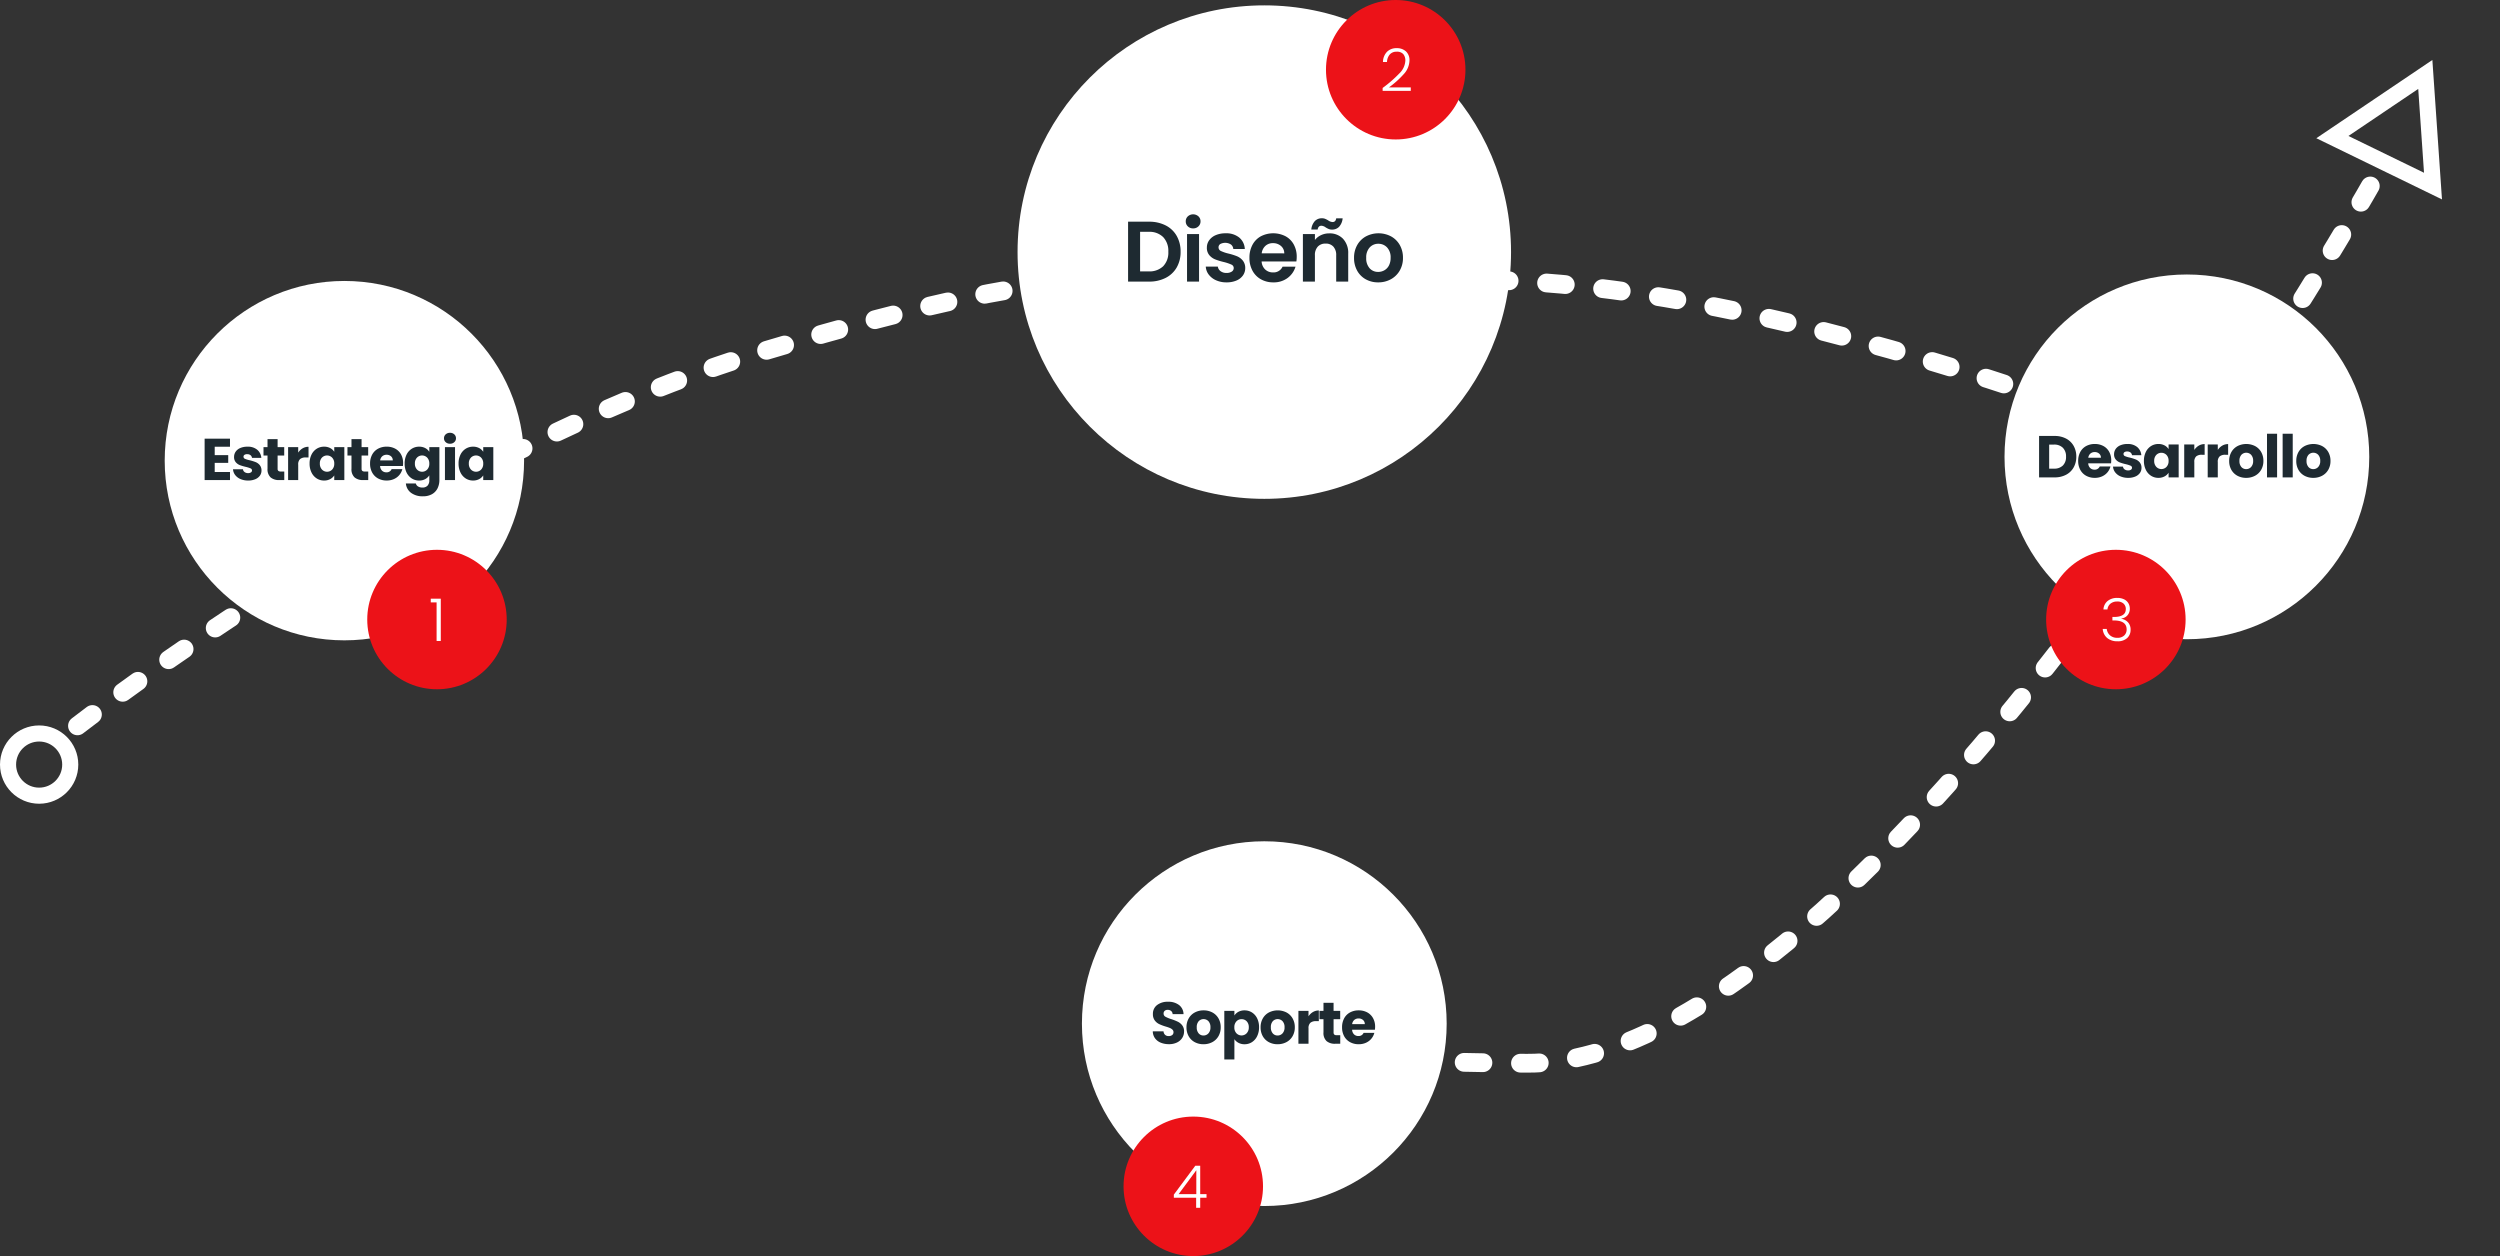 <?xml version="1.0" encoding="UTF-8"?> <svg xmlns="http://www.w3.org/2000/svg" width="932.159" height="468.335" viewBox="0 0 932.159 468.335"><rect x="0" y="0" width="932.159" height="468.335" fill="#333333" stroke="none"/><g id="Grupo_99" data-name="Grupo 99" transform="translate(-468.589 -1570)"><g id="Grupo_61" data-name="Grupo 61" transform="translate(48.589 188.551)"><path id="Trazado_35" data-name="Trazado 35" d="M10434.177,1697.463s132.111-102.748,256.3-139.829,136.826-27.051,265.9-26.384,307.316,80.879,307.316,80.879" transform="translate(-9985.29 -45.37)" fill="none" stroke="#fff" stroke-linecap="round" stroke-width="7" stroke-dasharray="7 14"></path><g id="Elipse_365" data-name="Elipse 365" transform="translate(420 1651.938)" fill="none" stroke="#fff" stroke-width="6"><circle cx="14.596" cy="14.596" r="14.596" stroke="none"></circle><circle cx="14.596" cy="14.596" r="11.596" fill="none"></circle></g></g><g id="Grupo_62" data-name="Grupo 62" transform="translate(26.521 150)"><circle id="Elipse_362" data-name="Elipse 362" cx="67" cy="67" r="67" transform="translate(503.479 1524.76)" fill="#fff"></circle><path id="Trazado_44" data-name="Trazado 44" d="M5.126,10.57v3.124h5.038v2.9H5.126v3.388h5.7V23H1.364V7.556h9.46V10.57ZM17.6,23.176a7.056,7.056,0,0,1-2.86-.55,4.884,4.884,0,0,1-1.98-1.507,3.964,3.964,0,0,1-.814-2.145h3.718a1.429,1.429,0,0,0,.594,1.034,2.1,2.1,0,0,0,1.3.4,1.853,1.853,0,0,0,1.089-.275.842.842,0,0,0,.385-.715.825.825,0,0,0-.55-.781,11.111,11.111,0,0,0-1.782-.561,16.731,16.731,0,0,1-2.2-.649,3.8,3.8,0,0,1-1.518-1.078,2.938,2.938,0,0,1-.638-1.991,3.381,3.381,0,0,1,.583-1.925,3.925,3.925,0,0,1,1.716-1.375,6.571,6.571,0,0,1,2.7-.506,5.4,5.4,0,0,1,3.641,1.144,4.451,4.451,0,0,1,1.529,3.036H19.03a1.5,1.5,0,0,0-.561-1.012,1.946,1.946,0,0,0-1.243-.374,1.718,1.718,0,0,0-1.012.253.808.808,0,0,0-.352.693.846.846,0,0,0,.561.792,8.985,8.985,0,0,0,1.749.528,19.134,19.134,0,0,1,2.222.693A3.833,3.833,0,0,1,21.9,17.4a3.112,3.112,0,0,1,.671,2.035,3.23,3.23,0,0,1-.6,1.925,4,4,0,0,1-1.738,1.331A6.647,6.647,0,0,1,17.6,23.176ZM31.064,19.81V23H29.15a4.685,4.685,0,0,1-3.19-1,4.137,4.137,0,0,1-1.144-3.267V13.848h-1.5V10.724h1.5V7.732h3.762v2.992h2.464v3.124H28.578v4.928a1.031,1.031,0,0,0,.264.792,1.289,1.289,0,0,0,.88.242Zm5.192-7.04a4.963,4.963,0,0,1,1.65-1.6,4.255,4.255,0,0,1,2.2-.583v3.982H39.072a3.17,3.17,0,0,0-2.112.6,2.687,2.687,0,0,0-.7,2.123V23H32.494V10.724h3.762ZM40.5,16.84a7.337,7.337,0,0,1,.715-3.322,5.333,5.333,0,0,1,1.947-2.2,5.083,5.083,0,0,1,2.75-.77,4.724,4.724,0,0,1,2.277.528A3.889,3.889,0,0,1,49.7,12.462V10.724H53.46V23H49.7V21.262a4.062,4.062,0,0,1-1.529,1.386,4.724,4.724,0,0,1-2.277.528,4.992,4.992,0,0,1-2.728-.781,5.4,5.4,0,0,1-1.947-2.222A7.407,7.407,0,0,1,40.5,16.84Zm9.2.022a3.076,3.076,0,0,0-.781-2.222,2.644,2.644,0,0,0-3.806-.011,3.037,3.037,0,0,0-.781,2.211,3.115,3.115,0,0,0,.781,2.233,2.619,2.619,0,0,0,3.806.011A3.076,3.076,0,0,0,49.7,16.862ZM62.37,19.81V23H60.456a4.685,4.685,0,0,1-3.19-1,4.137,4.137,0,0,1-1.144-3.267V13.848h-1.5V10.724h1.5V7.732h3.762v2.992h2.464v3.124H59.884v4.928a1.031,1.031,0,0,0,.264.792,1.289,1.289,0,0,0,.88.242Zm13-3.146a9.6,9.6,0,0,1-.066,1.1H66.792a2.558,2.558,0,0,0,.737,1.749,2.252,2.252,0,0,0,1.6.6,1.977,1.977,0,0,0,1.958-1.188h4a5.494,5.494,0,0,1-1.111,2.178,5.562,5.562,0,0,1-2.013,1.518,6.466,6.466,0,0,1-2.706.55,6.585,6.585,0,0,1-3.212-.77,5.477,5.477,0,0,1-2.2-2.2,6.792,6.792,0,0,1-.792-3.344,6.869,6.869,0,0,1,.781-3.344,5.406,5.406,0,0,1,2.189-2.2,6.631,6.631,0,0,1,3.234-.77,6.565,6.565,0,0,1,3.168.748,5.371,5.371,0,0,1,2.167,2.134A6.477,6.477,0,0,1,75.372,16.664Zm-3.85-.99a1.934,1.934,0,0,0-.66-1.54,2.429,2.429,0,0,0-1.65-.572,2.383,2.383,0,0,0-1.595.55,2.443,2.443,0,0,0-.8,1.562Zm9.834-5.126a4.724,4.724,0,0,1,2.277.528,3.889,3.889,0,0,1,1.507,1.386V10.724H88.9V22.978a6.9,6.9,0,0,1-.671,3.069,5.114,5.114,0,0,1-2.046,2.189,6.618,6.618,0,0,1-3.421.814,7.115,7.115,0,0,1-4.422-1.287,4.858,4.858,0,0,1-1.936-3.487h3.718a1.78,1.78,0,0,0,.836,1.111,3.047,3.047,0,0,0,1.628.407,2.559,2.559,0,0,0,1.859-.671,2.878,2.878,0,0,0,.693-2.145V21.24a4.172,4.172,0,0,1-1.518,1.4,4.583,4.583,0,0,1-2.266.539,5.03,5.03,0,0,1-2.75-.781,5.4,5.4,0,0,1-1.947-2.222,7.406,7.406,0,0,1-.715-3.333,7.337,7.337,0,0,1,.715-3.322,5.333,5.333,0,0,1,1.947-2.2A5.083,5.083,0,0,1,81.356,10.548Zm3.784,6.314a3.076,3.076,0,0,0-.781-2.222,2.644,2.644,0,0,0-3.806-.011,3.037,3.037,0,0,0-.781,2.211,3.115,3.115,0,0,0,.781,2.233,2.619,2.619,0,0,0,3.806.011A3.076,3.076,0,0,0,85.14,16.862Zm7.722-7.414a2.28,2.28,0,0,1-1.617-.583,1.889,1.889,0,0,1-.627-1.441,1.914,1.914,0,0,1,.627-1.463,2.28,2.28,0,0,1,1.617-.583,2.25,2.25,0,0,1,1.6.583,1.914,1.914,0,0,1,.627,1.463,1.889,1.889,0,0,1-.627,1.441A2.25,2.25,0,0,1,92.862,9.448Zm1.87,1.276V23H90.97V10.724Zm1.32,6.116a7.337,7.337,0,0,1,.715-3.322,5.333,5.333,0,0,1,1.947-2.2,5.083,5.083,0,0,1,2.75-.77,4.724,4.724,0,0,1,2.277.528,3.89,3.89,0,0,1,1.507,1.386V10.724h3.762V23h-3.762V21.262a4.062,4.062,0,0,1-1.529,1.386,4.724,4.724,0,0,1-2.277.528,4.992,4.992,0,0,1-2.728-.781,5.4,5.4,0,0,1-1.947-2.222A7.406,7.406,0,0,1,96.052,16.84Zm9.2.022a3.076,3.076,0,0,0-.781-2.222,2.644,2.644,0,0,0-3.806-.011,3.037,3.037,0,0,0-.781,2.211,3.115,3.115,0,0,0,.781,2.233,2.619,2.619,0,0,0,3.806.011A3.076,3.076,0,0,0,105.248,16.862Z" transform="translate(517 1576)" fill="#1e2a31"></path><circle id="Elipse_366" data-name="Elipse 366" cx="26" cy="26" r="26" transform="translate(579 1625)" fill="#ec1218"></circle><path id="Trazado_49" data-name="Trazado 49" d="M.682-14.388v-1.386h3.74V0H2.86V-14.388Z" transform="translate(602 1659)" fill="#fff"></path></g><g id="Grupo_98" data-name="Grupo 98" transform="translate(2008.967 3452.323) rotate(180)"><path id="Trazado_35-2" data-name="Trazado 35" d="M10641.871,1858.349s185.436-327.766,314.514-327.1,148.165,18.794,148.165,18.794" transform="translate(-9985.29 -45.37)" fill="none" stroke="#fff" stroke-linecap="round" stroke-width="7" stroke-dasharray="7 14"></path></g><g id="Grupo_63" data-name="Grupo 63" transform="translate(-20 30)"><circle id="Elipse_363" data-name="Elipse 363" cx="92" cy="92" r="92" transform="translate(868 1542)" fill="#fff"></circle><path id="Trazado_45" data-name="Trazado 45" d="M10.016,11.664a13.341,13.341,0,0,1,6.192,1.376,9.83,9.83,0,0,1,4.128,3.92,11.677,11.677,0,0,1,1.456,5.9,11.5,11.5,0,0,1-1.456,5.872,9.889,9.889,0,0,1-4.128,3.888A13.341,13.341,0,0,1,10.016,34H2.208V11.664Zm-.16,18.528a7.358,7.358,0,0,0,5.44-1.92,7.313,7.313,0,0,0,1.92-5.408,7.481,7.481,0,0,0-1.92-5.456,7.253,7.253,0,0,0-5.44-1.968H6.688V30.192ZM26.464,14.16a2.73,2.73,0,0,1-1.968-.752,2.488,2.488,0,0,1-.784-1.872A2.488,2.488,0,0,1,24.5,9.664a2.951,2.951,0,0,1,3.936,0,2.488,2.488,0,0,1,.784,1.872,2.488,2.488,0,0,1-.784,1.872A2.73,2.73,0,0,1,26.464,14.16Zm2.208,2.112V34h-4.48V16.272Zm10.24,18.016a9.348,9.348,0,0,1-3.9-.784,6.9,6.9,0,0,1-2.736-2.128,5.393,5.393,0,0,1-1.1-2.976H35.68a2.458,2.458,0,0,0,1.008,1.7,3.506,3.506,0,0,0,2.192.672,3.4,3.4,0,0,0,2-.512,1.55,1.55,0,0,0,.72-1.312,1.383,1.383,0,0,0-.88-1.3,16.559,16.559,0,0,0-2.8-.944,23.728,23.728,0,0,1-3.248-.992A5.639,5.639,0,0,1,32.5,24.144a4.208,4.208,0,0,1-.912-2.848,4.6,4.6,0,0,1,.848-2.688,5.693,5.693,0,0,1,2.432-1.92,9.117,9.117,0,0,1,3.728-.7,7.612,7.612,0,0,1,5.056,1.584,5.869,5.869,0,0,1,2.08,4.272H41.44a2.321,2.321,0,0,0-.88-1.68,3.967,3.967,0,0,0-3.968-.176,1.428,1.428,0,0,0-.656,1.248,1.467,1.467,0,0,0,.9,1.36,13.914,13.914,0,0,0,2.784.944,23.631,23.631,0,0,1,3.168.992,5.6,5.6,0,0,1,2.16,1.584,4.35,4.35,0,0,1,.944,2.832A4.7,4.7,0,0,1,45.04,31.7a5.586,5.586,0,0,1-2.432,1.9A9.214,9.214,0,0,1,38.912,34.288Zm26.176-9.536a10.573,10.573,0,0,1-.128,1.728H52a4.408,4.408,0,0,0,1.344,3.008,4.144,4.144,0,0,0,2.912,1.088,3.658,3.658,0,0,0,3.552-2.144H64.64A8.075,8.075,0,0,1,61.7,32.64a8.6,8.6,0,0,1-5.344,1.648,9.248,9.248,0,0,1-4.592-1.136,8,8,0,0,1-3.168-3.216,9.854,9.854,0,0,1-1.136-4.8,10.038,10.038,0,0,1,1.12-4.832,7.815,7.815,0,0,1,3.136-3.2,10.069,10.069,0,0,1,9.168-.032,7.657,7.657,0,0,1,3.1,3.088A9.345,9.345,0,0,1,65.088,24.752Zm-4.64-1.28A3.553,3.553,0,0,0,59.2,20.7a4.421,4.421,0,0,0-2.976-1.04,4.067,4.067,0,0,0-2.8,1.008,4.432,4.432,0,0,0-1.392,2.8Zm16.768-7.456a6.833,6.833,0,0,1,5.12,2A7.657,7.657,0,0,1,84.288,23.6V34h-4.48V24.208a4.6,4.6,0,0,0-1.056-3.248,3.74,3.74,0,0,0-2.88-1.136,3.832,3.832,0,0,0-2.928,1.136,4.553,4.553,0,0,0-1.072,3.248V34h-4.48V16.272h4.48V18.48a6.189,6.189,0,0,1,2.288-1.808A7.078,7.078,0,0,1,77.216,16.016Zm-6.688-1.44a5.36,5.36,0,0,1,1.328-3.152,3.577,3.577,0,0,1,2.64-1.04,3.128,3.128,0,0,1,1.184.208,8.52,8.52,0,0,1,1.152.592,3.208,3.208,0,0,0,1.6.608q1.184,0,1.376-1.376h2.4a5.36,5.36,0,0,1-1.328,3.152,3.577,3.577,0,0,1-2.64,1.04,3.128,3.128,0,0,1-1.184-.208,8.52,8.52,0,0,1-1.152-.592,2.983,2.983,0,0,0-1.6-.64q-1.184,0-1.408,1.408ZM95.456,34.288a9.338,9.338,0,0,1-4.608-1.136,8.18,8.18,0,0,1-3.216-3.216,9.637,9.637,0,0,1-1.168-4.8,9.432,9.432,0,0,1,1.2-4.8,8.339,8.339,0,0,1,3.28-3.216,10.044,10.044,0,0,1,9.28,0,8.339,8.339,0,0,1,3.28,3.216,9.432,9.432,0,0,1,1.2,4.8,9.24,9.24,0,0,1-1.232,4.8,8.531,8.531,0,0,1-3.328,3.216A9.677,9.677,0,0,1,95.456,34.288Zm0-3.9a4.66,4.66,0,0,0,2.288-.592,4.3,4.3,0,0,0,1.712-1.776,5.985,5.985,0,0,0,.64-2.88,5.336,5.336,0,0,0-1.328-3.888,4.365,4.365,0,0,0-3.248-1.36,4.263,4.263,0,0,0-3.216,1.36,5.417,5.417,0,0,0-1.3,3.888,5.5,5.5,0,0,0,1.264,3.888A4.162,4.162,0,0,0,95.456,30.384Z" transform="translate(907 1611)" fill="#1e2a31"></path><circle id="Elipse_367" data-name="Elipse 367" cx="26" cy="26" r="26" transform="translate(983 1540)" fill="#ec1218"></circle><path id="Trazado_50" data-name="Trazado 50" d="M1.122-1.21A46.511,46.511,0,0,0,7.381-6.655a7.11,7.11,0,0,0,2.211-4.719,3.681,3.681,0,0,0-.759-2.431,3.046,3.046,0,0,0-2.475-.913,3.249,3.249,0,0,0-2.585,1.045A4.535,4.535,0,0,0,2.75-10.89h-1.5a5.525,5.525,0,0,1,1.507-3.8,4.908,4.908,0,0,1,3.6-1.353,4.939,4.939,0,0,1,3.454,1.2,4.358,4.358,0,0,1,1.32,3.4A7.744,7.744,0,0,1,8.921-6.281,34.586,34.586,0,0,1,3.476-1.408h8.14v1.3H1.122Z" transform="translate(1003 1574)" fill="#fff"></path></g><g id="Grupo_64" data-name="Grupo 64" transform="translate(-51.479 168)"><circle id="Elipse_364" data-name="Elipse 364" cx="68" cy="68" r="68" transform="translate(1267.479 1504.346)" fill="#fff"></circle><path id="Trazado_46" data-name="Trazado 46" d="M7.15,7.556a8.983,8.983,0,0,1,4.268.968,6.916,6.916,0,0,1,2.827,2.717,7.983,7.983,0,0,1,1,4.037,8,8,0,0,1-1,4.026,6.879,6.879,0,0,1-2.838,2.728A9,9,0,0,1,7.15,23H1.364V7.556ZM6.908,19.744a4.54,4.54,0,0,0,3.322-1.166,4.415,4.415,0,0,0,1.188-3.3,4.491,4.491,0,0,0-1.188-3.322,4.491,4.491,0,0,0-3.322-1.188H5.126v8.976Zm21.362-3.08a9.6,9.6,0,0,1-.066,1.1H19.69a2.558,2.558,0,0,0,.737,1.749,2.252,2.252,0,0,0,1.595.6A1.977,1.977,0,0,0,23.98,18.93h4a5.494,5.494,0,0,1-1.111,2.178,5.562,5.562,0,0,1-2.013,1.518,6.466,6.466,0,0,1-2.706.55,6.584,6.584,0,0,1-3.212-.77,5.477,5.477,0,0,1-2.2-2.2,6.792,6.792,0,0,1-.792-3.344,6.869,6.869,0,0,1,.781-3.344,5.406,5.406,0,0,1,2.189-2.2,6.631,6.631,0,0,1,3.234-.77,6.564,6.564,0,0,1,3.168.748,5.371,5.371,0,0,1,2.167,2.134A6.477,6.477,0,0,1,28.27,16.664Zm-3.85-.99a1.934,1.934,0,0,0-.66-1.54,2.429,2.429,0,0,0-1.65-.572,2.383,2.383,0,0,0-1.6.55,2.443,2.443,0,0,0-.8,1.562Zm10.164,7.5a7.056,7.056,0,0,1-2.86-.55,4.884,4.884,0,0,1-1.98-1.507,3.964,3.964,0,0,1-.814-2.145h3.718a1.429,1.429,0,0,0,.594,1.034,2.1,2.1,0,0,0,1.3.4,1.853,1.853,0,0,0,1.089-.275.842.842,0,0,0,.385-.715.825.825,0,0,0-.55-.781,11.111,11.111,0,0,0-1.782-.561,16.73,16.73,0,0,1-2.2-.649,3.8,3.8,0,0,1-1.518-1.078,2.938,2.938,0,0,1-.638-1.991,3.381,3.381,0,0,1,.583-1.925,3.925,3.925,0,0,1,1.716-1.375,6.571,6.571,0,0,1,2.695-.506,5.4,5.4,0,0,1,3.641,1.144,4.451,4.451,0,0,1,1.529,3.036H36.014a1.5,1.5,0,0,0-.561-1.012,1.946,1.946,0,0,0-1.243-.374,1.719,1.719,0,0,0-1.012.253.808.808,0,0,0-.352.693.846.846,0,0,0,.561.792,8.985,8.985,0,0,0,1.749.528,19.134,19.134,0,0,1,2.222.693,3.833,3.833,0,0,1,1.507,1.1,3.112,3.112,0,0,1,.671,2.035,3.23,3.23,0,0,1-.6,1.925,4,4,0,0,1-1.738,1.331A6.647,6.647,0,0,1,34.584,23.176Zm5.874-6.336a7.337,7.337,0,0,1,.715-3.322,5.333,5.333,0,0,1,1.947-2.2,5.083,5.083,0,0,1,2.75-.77,4.724,4.724,0,0,1,2.277.528,3.889,3.889,0,0,1,1.507,1.386V10.724h3.762V23H49.654V21.262a4.062,4.062,0,0,1-1.529,1.386,4.724,4.724,0,0,1-2.277.528A4.992,4.992,0,0,1,43.12,22.4a5.4,5.4,0,0,1-1.947-2.222A7.407,7.407,0,0,1,40.458,16.84Zm9.2.022a3.076,3.076,0,0,0-.781-2.222,2.644,2.644,0,0,0-3.806-.011,3.037,3.037,0,0,0-.781,2.211,3.115,3.115,0,0,0,.781,2.233,2.619,2.619,0,0,0,3.806.011A3.076,3.076,0,0,0,49.654,16.862Zm9.592-4.092a4.963,4.963,0,0,1,1.65-1.6,4.255,4.255,0,0,1,2.2-.583v3.982H62.062a3.17,3.17,0,0,0-2.112.6,2.687,2.687,0,0,0-.7,2.123V23H55.484V10.724h3.762Zm8.756,0a4.963,4.963,0,0,1,1.65-1.6,4.255,4.255,0,0,1,2.2-.583v3.982H70.818a3.17,3.17,0,0,0-2.112.6A2.687,2.687,0,0,0,68,17.3V23H64.24V10.724H68ZM78.584,23.176a6.776,6.776,0,0,1-3.245-.77,5.638,5.638,0,0,1-2.266-2.2,6.574,6.574,0,0,1-.825-3.344,6.521,6.521,0,0,1,.836-3.333,5.673,5.673,0,0,1,2.288-2.211,7.269,7.269,0,0,1,6.512,0,5.673,5.673,0,0,1,2.288,2.211,6.521,6.521,0,0,1,.836,3.333,6.454,6.454,0,0,1-.847,3.333,5.728,5.728,0,0,1-2.31,2.211A6.906,6.906,0,0,1,78.584,23.176Zm0-3.256a2.451,2.451,0,0,0,1.837-.792,3.146,3.146,0,0,0,.759-2.266,3.205,3.205,0,0,0-.737-2.266,2.5,2.5,0,0,0-3.641-.011,3.229,3.229,0,0,0-.726,2.277,3.268,3.268,0,0,0,.715,2.266A2.314,2.314,0,0,0,78.584,19.92ZM90.112,6.72V23H86.35V6.72Zm5.83,0V23H92.18V6.72ZM103.6,23.176a6.776,6.776,0,0,1-3.245-.77,5.638,5.638,0,0,1-2.266-2.2,6.574,6.574,0,0,1-.825-3.344,6.521,6.521,0,0,1,.836-3.333,5.673,5.673,0,0,1,2.288-2.211,7.269,7.269,0,0,1,6.512,0,5.673,5.673,0,0,1,2.288,2.211,6.521,6.521,0,0,1,.836,3.333,6.454,6.454,0,0,1-.847,3.333,5.728,5.728,0,0,1-2.31,2.211A6.906,6.906,0,0,1,103.6,23.176Zm0-3.256a2.451,2.451,0,0,0,1.837-.792,3.146,3.146,0,0,0,.759-2.266,3.205,3.205,0,0,0-.737-2.266,2.5,2.5,0,0,0-3.641-.011,3.229,3.229,0,0,0-.726,2.277,3.268,3.268,0,0,0,.715,2.266A2.314,2.314,0,0,0,103.6,19.92Z" transform="translate(1279 1557)" fill="#1e2a31"></path><circle id="Elipse_368" data-name="Elipse 368" cx="26" cy="26" r="26" transform="translate(1283 1607)" fill="#ec1218"></circle><path id="Trazado_51" data-name="Trazado 51" d="M1.364-11.748a4.337,4.337,0,0,1,1.551-3.157A5.493,5.493,0,0,1,6.534-16.06a5.6,5.6,0,0,1,2.53.528,3.73,3.73,0,0,1,1.595,1.441,3.969,3.969,0,0,1,.539,2.057,3.709,3.709,0,0,1-.814,2.4,3.566,3.566,0,0,1-2.31,1.254v.11A4.32,4.32,0,0,1,10.56-6.919a3.982,3.982,0,0,1,.924,2.739,4.068,4.068,0,0,1-1.265,3.091A5.126,5.126,0,0,1,6.556.11a5.769,5.769,0,0,1-3.762-1.2A4.784,4.784,0,0,1,1.1-4.488H2.6A3.731,3.731,0,0,0,3.828-2.1a3.97,3.97,0,0,0,2.728.913,3.5,3.5,0,0,0,2.563-.88,3.019,3.019,0,0,0,.891-2.244q0-3.344-4.818-3.344H4.708v-1.3h.506Q9.7-8.954,9.7-11.88a2.683,2.683,0,0,0-.836-2.057,3.35,3.35,0,0,0-2.376-.781,3.844,3.844,0,0,0-2.475.781A3.176,3.176,0,0,0,2.86-11.748Z" transform="translate(1303 1641)" fill="#fff"></path></g><g id="Grupo_70" data-name="Grupo 70" transform="translate(-395.479 379.335)"><circle id="Elipse_364-2" data-name="Elipse 364" cx="68" cy="68" r="68" transform="translate(1267.479 1504.346)" fill="#fff"></circle><path id="Trazado_47" data-name="Trazado 47" d="M6.952,23.154a7.944,7.944,0,0,1-3.036-.55,4.949,4.949,0,0,1-2.145-1.628,4.448,4.448,0,0,1-.847-2.6h4a1.943,1.943,0,0,0,.594,1.309,1.909,1.909,0,0,0,1.32.451,2.064,2.064,0,0,0,1.32-.385,1.288,1.288,0,0,0,.484-1.067,1.263,1.263,0,0,0-.385-.946,3.106,3.106,0,0,0-.946-.616,15.217,15.217,0,0,0-1.6-.55,17.367,17.367,0,0,1-2.442-.924A4.512,4.512,0,0,1,1.65,14.288a3.8,3.8,0,0,1-.682-2.354A4.048,4.048,0,0,1,2.53,8.557,6.418,6.418,0,0,1,6.6,7.336a6.493,6.493,0,0,1,4.114,1.221,4.371,4.371,0,0,1,1.672,3.4H8.316a1.592,1.592,0,0,0-.55-1.177,1.938,1.938,0,0,0-1.3-.429,1.618,1.618,0,0,0-1.1.363,1.309,1.309,0,0,0-.418,1.045,1.3,1.3,0,0,0,.7,1.166,11.54,11.54,0,0,0,2.2.9,20.346,20.346,0,0,1,2.431.968A4.628,4.628,0,0,1,11.9,16.136a3.592,3.592,0,0,1,.682,2.266,4.447,4.447,0,0,1-.671,2.4,4.7,4.7,0,0,1-1.947,1.716A6.665,6.665,0,0,1,6.952,23.154Zm12.87.022a6.776,6.776,0,0,1-3.245-.77,5.638,5.638,0,0,1-2.266-2.2,6.574,6.574,0,0,1-.825-3.344,6.521,6.521,0,0,1,.836-3.333,5.673,5.673,0,0,1,2.288-2.211,6.841,6.841,0,0,1,3.256-.77,6.841,6.841,0,0,1,3.256.77,5.673,5.673,0,0,1,2.288,2.211,6.521,6.521,0,0,1,.836,3.333,6.454,6.454,0,0,1-.847,3.333,5.728,5.728,0,0,1-2.31,2.211A6.906,6.906,0,0,1,19.822,23.176Zm0-3.256a2.451,2.451,0,0,0,1.837-.792,3.146,3.146,0,0,0,.759-2.266,3.205,3.205,0,0,0-.737-2.266,2.5,2.5,0,0,0-3.641-.011,3.229,3.229,0,0,0-.726,2.277,3.268,3.268,0,0,0,.715,2.266A2.314,2.314,0,0,0,19.822,19.92ZM31.35,12.462a4.084,4.084,0,0,1,1.518-1.386,4.66,4.66,0,0,1,2.266-.528,5.083,5.083,0,0,1,2.75.77,5.333,5.333,0,0,1,1.947,2.2,7.337,7.337,0,0,1,.715,3.322,7.407,7.407,0,0,1-.715,3.333A5.4,5.4,0,0,1,37.884,22.4a5.03,5.03,0,0,1-2.75.781,4.676,4.676,0,0,1-2.255-.528,4.134,4.134,0,0,1-1.529-1.364v7.568H27.588V10.724H31.35Zm5.368,4.378a3.037,3.037,0,0,0-.781-2.211,2.579,2.579,0,0,0-1.925-.8,2.537,2.537,0,0,0-1.9.814,3.076,3.076,0,0,0-.781,2.222,3.076,3.076,0,0,0,.781,2.222,2.632,2.632,0,0,0,3.817-.011A3.089,3.089,0,0,0,36.718,16.84Zm10.736,6.336a6.776,6.776,0,0,1-3.245-.77,5.638,5.638,0,0,1-2.266-2.2,6.574,6.574,0,0,1-.825-3.344,6.521,6.521,0,0,1,.836-3.333,5.673,5.673,0,0,1,2.288-2.211,7.269,7.269,0,0,1,6.512,0,5.673,5.673,0,0,1,2.288,2.211,6.521,6.521,0,0,1,.836,3.333,6.454,6.454,0,0,1-.847,3.333,5.728,5.728,0,0,1-2.31,2.211A6.906,6.906,0,0,1,47.454,23.176Zm0-3.256a2.451,2.451,0,0,0,1.837-.792,3.146,3.146,0,0,0,.759-2.266,3.205,3.205,0,0,0-.737-2.266,2.5,2.5,0,0,0-3.641-.011,3.229,3.229,0,0,0-.726,2.277,3.268,3.268,0,0,0,.715,2.266A2.314,2.314,0,0,0,47.454,19.92Zm11.528-7.15a4.963,4.963,0,0,1,1.65-1.6,4.255,4.255,0,0,1,2.2-.583v3.982H61.8a3.17,3.17,0,0,0-2.112.6,2.687,2.687,0,0,0-.7,2.123V23H55.22V10.724h3.762Zm11.836,7.04V23H68.9a4.685,4.685,0,0,1-3.19-1,4.137,4.137,0,0,1-1.144-3.267V13.848h-1.5V10.724h1.5V7.732h3.762v2.992H70.8v3.124H68.332v4.928a1.031,1.031,0,0,0,.264.792,1.289,1.289,0,0,0,.88.242Zm13-3.146a9.6,9.6,0,0,1-.066,1.1H75.24a2.558,2.558,0,0,0,.737,1.749,2.252,2.252,0,0,0,1.6.6A1.977,1.977,0,0,0,79.53,18.93h4a5.494,5.494,0,0,1-1.111,2.178,5.562,5.562,0,0,1-2.013,1.518,6.466,6.466,0,0,1-2.706.55,6.584,6.584,0,0,1-3.212-.77,5.477,5.477,0,0,1-2.2-2.2,6.792,6.792,0,0,1-.792-3.344,6.869,6.869,0,0,1,.781-3.344,5.406,5.406,0,0,1,2.189-2.2,6.631,6.631,0,0,1,3.234-.77,6.565,6.565,0,0,1,3.168.748,5.371,5.371,0,0,1,2.167,2.134A6.477,6.477,0,0,1,83.82,16.664Zm-3.85-.99a1.934,1.934,0,0,0-.66-1.54,2.43,2.43,0,0,0-1.65-.572,2.383,2.383,0,0,0-1.6.55,2.443,2.443,0,0,0-.8,1.562Z" transform="translate(1292.979 1556.846)" fill="#1e2a31"></path><circle id="Elipse_368-2" data-name="Elipse 368" cx="26" cy="26" r="26" transform="translate(1283 1607)" fill="#ec1218"></circle><path id="Trazado_48" data-name="Trazado 48" d="M.748-3.74V-4.906l8.008-10.78h1.826v10.6h2.354V-3.74H10.582V0H9.064V-3.74ZM9.13-13.992l-6.6,8.91h6.6Z" transform="translate(1301 1641)" fill="#fff"></path></g><g id="Polígono_2" data-name="Polígono 2" transform="matrix(-0.829, 0.559, -0.559, -0.829, 1400.748, 1629.763)" fill="none" stroke-linecap="round" stroke-linejoin="round"><path d="M26.1,0l26.1,45.115H0Z" stroke="none"></path><path d="M 26.096 11.983 L 10.402 39.115 L 41.79 39.115 L 26.096 11.983 M 26.096 3.814697265625e-06 L 52.192 45.115 L 3.814697265625e-06 45.115 L 26.096 3.814697265625e-06 Z" stroke="none" fill="#fff"></path></g></g></svg> 
